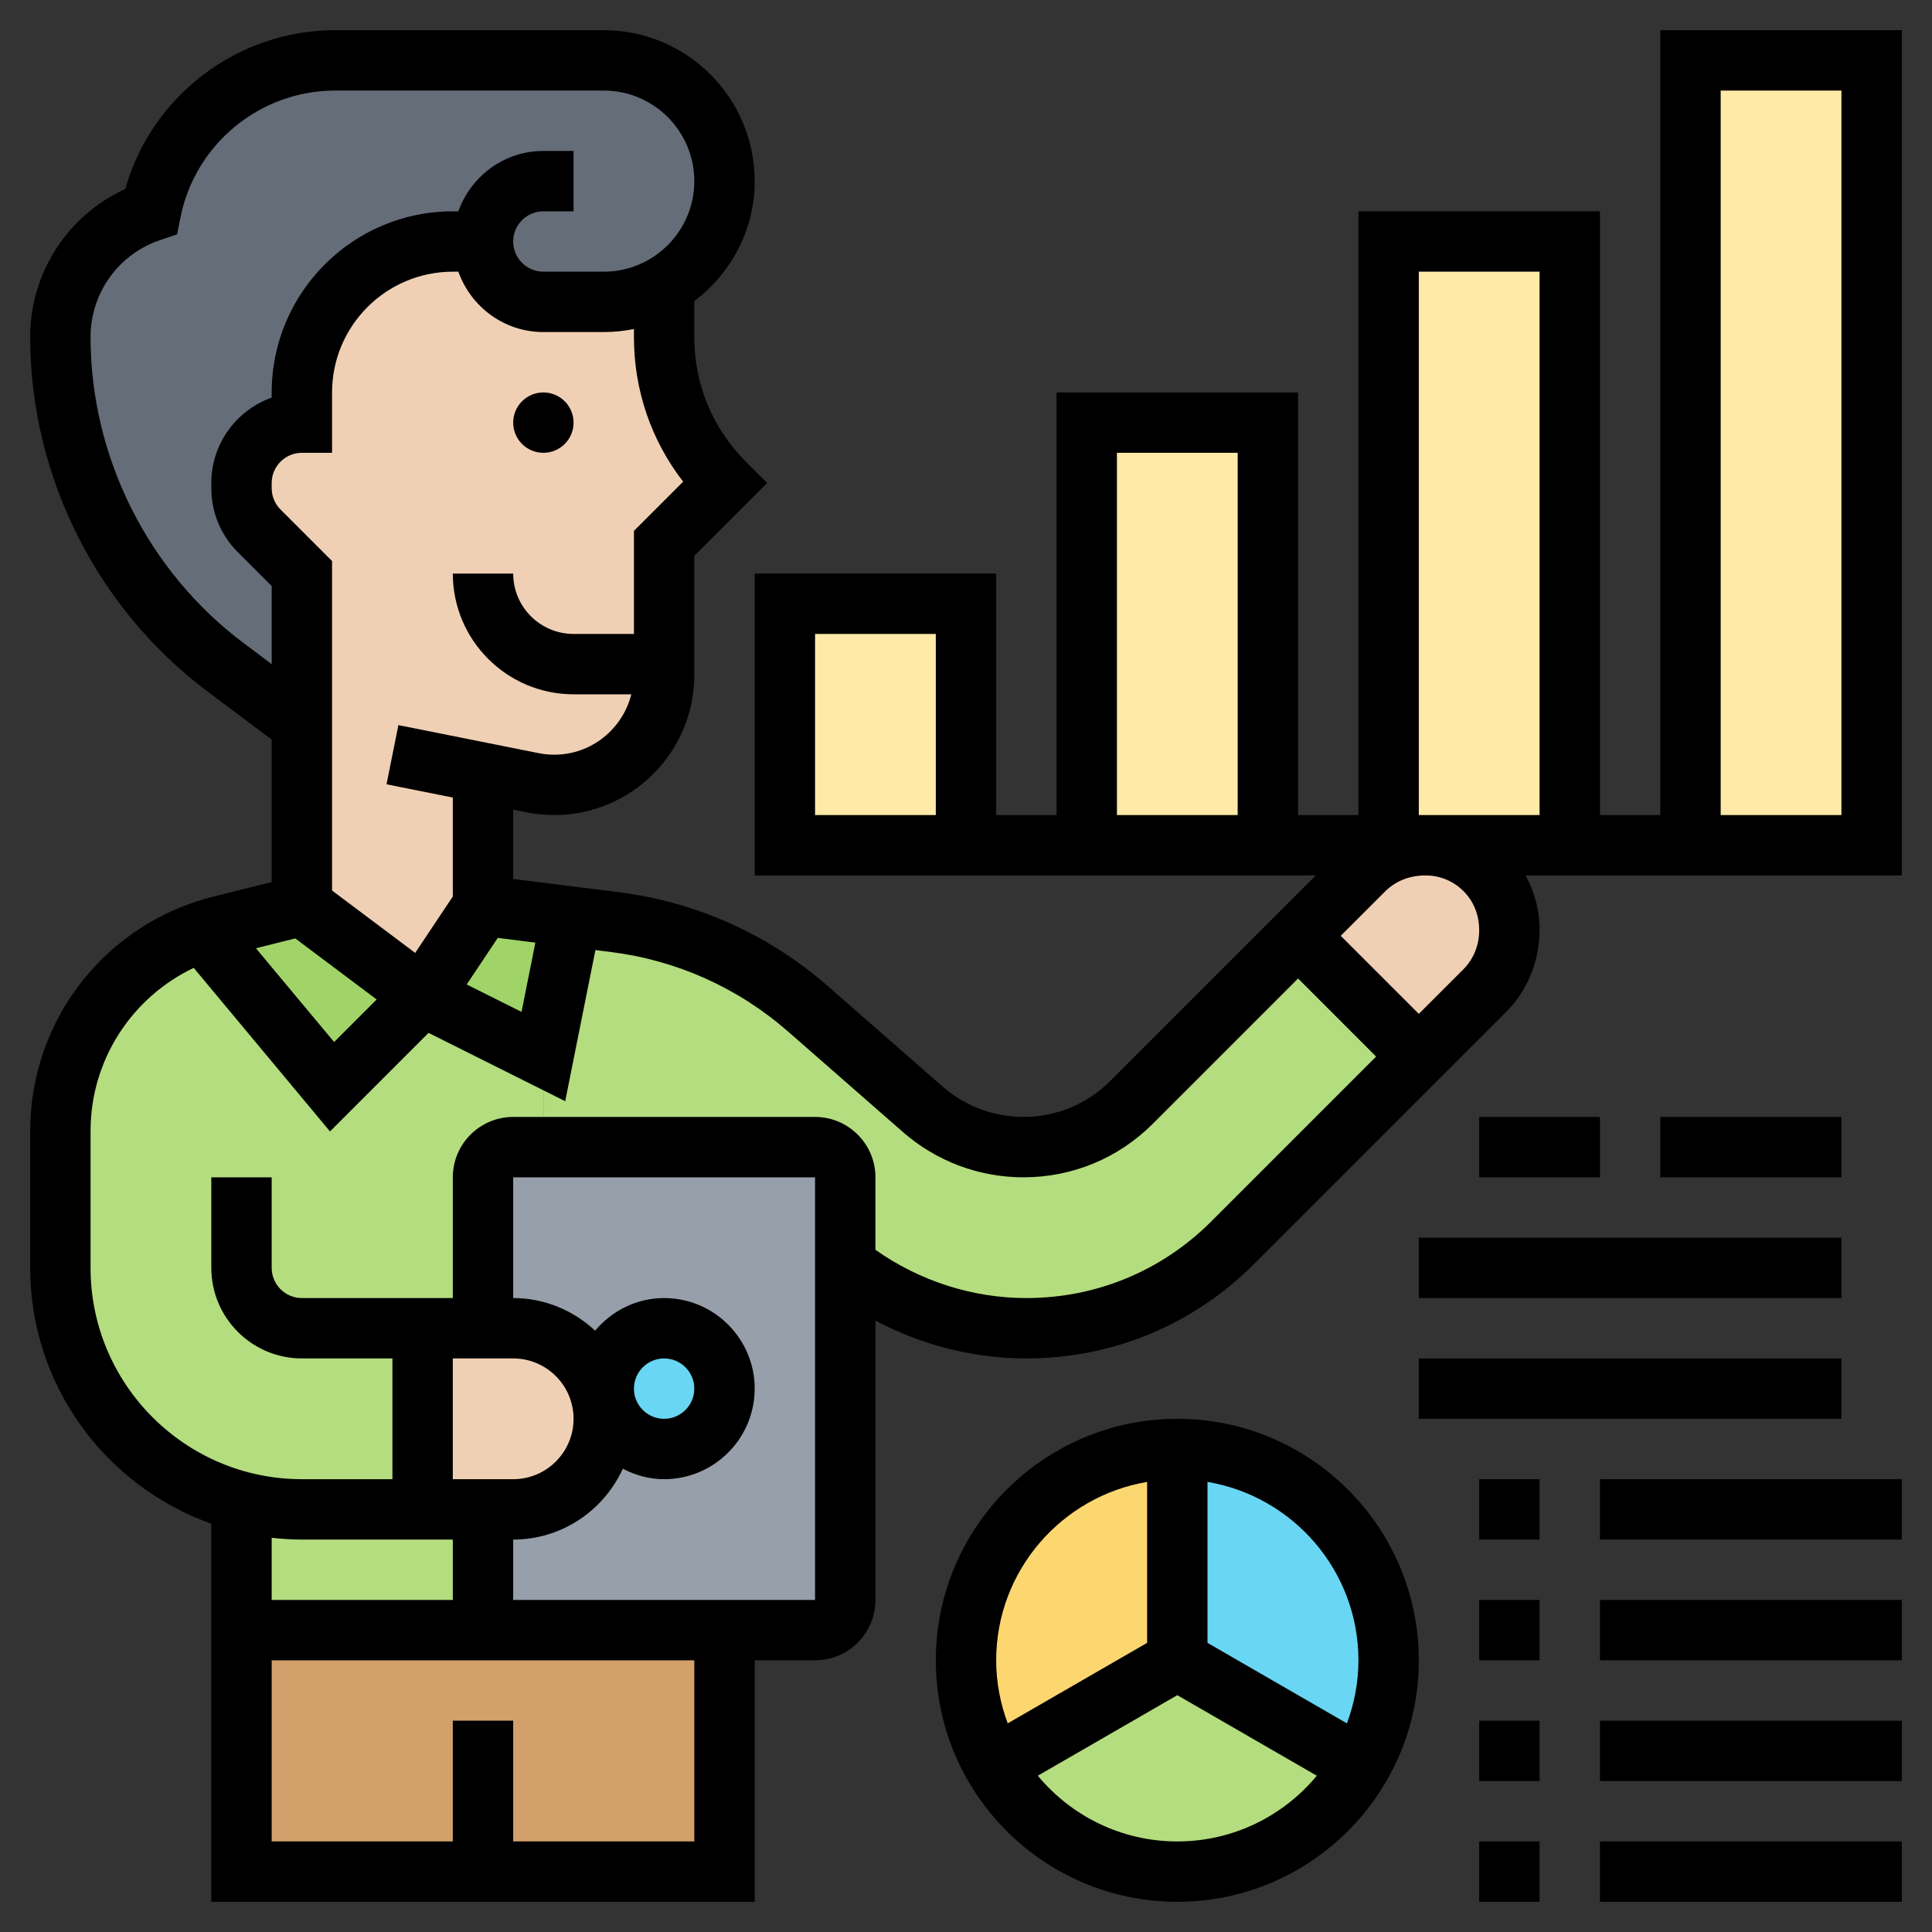 <svg id="_x33_0" enable-background="new 0 0 64 64" height="512" viewBox="0 0 64 64" width="512" xmlns="http://www.w3.org/2000/svg"><rect x="0" y="0" width="64" height="64" fill="#333333" stroke="none"/><g><g><g><path d="m39 48v7l-6.06 3.5c-.6-1.03-.94-2.22-.94-3.5 0-3.87 3.13-7 7-7z" fill="#fcd770"/></g><g><path d="m46 55c0 1.28-.34 2.47-.94 3.5l-6.06-3.5v-7c3.87 0 7 3.13 7 7z" fill="#69d6f4"/></g><g><path d="m39 55 6.06 3.5c-1.21 2.1-3.47 3.5-6.06 3.5s-4.85-1.4-6.06-3.5z" fill="#b4dd7f"/></g><g><path d="m16 8h-1c-2.76 0-5 2.24-5 5v1c-1.1 0-2 .9-2 2v.17c0 .53.21 1.04.59 1.42l1.41 1.41v5l-2.53-1.9c-1.72-1.29-3.09-2.95-4.03-4.82-.93-1.88-1.44-3.96-1.44-6.12 0-.94.3-1.84.83-2.56.53-.73 1.27-1.3 2.17-1.6.58-2.91 3.13-5 6.1-5h8.9c1.1 0 2.1.45 2.83 1.17.72.73 1.17 1.73 1.17 2.83 0 1.48-.8 2.77-2 3.46-.59.34-1.27.54-2 .54h-2c-.55 0-1.05-.22-1.41-.59-.37-.36-.59-.86-.59-1.41z" fill="#656d78"/></g><g><path d="m26 20h6v8h-6z" fill="#ffeaa7"/></g><g><path d="m56 2h6v26h-6z" fill="#ffeaa7"/></g><g><path d="m36 14h6v14h-6z" fill="#ffeaa7"/></g><g><path d="m52 8v20h-4.78-.05-1.17v-20z" fill="#ffeaa7"/></g><g><path d="m16 50v4h-8v-4.25c.64.16 1.31.25 2 .25h4z" fill="#b4dd7f"/></g><g><path d="m20.35 30.54c2.38.3 4.61 1.3 6.42 2.88l3.8 3.33c.92.8 2.11 1.25 3.33 1.25 1.35 0 2.63-.53 3.58-1.48l5.52-5.52 4 4c-1.88 1.88-4.31 4.31-6.17 6.17-1.81 1.81-4.27 2.83-6.83 2.83-2.19 0-4.3-.74-6-2.09v-2.91c0-.55-.45-1-1-1h-9v-3l.93-4.63v-.01z" fill="#b4dd7f"/></g><g><path d="m14 44v6h-4c-.69 0-1.36-.09-2-.25-3.45-.89-6-4.02-6-7.75v-4.53c0-3.01 1.92-5.66 4.71-6.62l4.29 5.15 3-3 4 2v3h-1c-.55 0-1 .45-1 1v5z" fill="#b4dd7f"/></g><g><path d="m18.93 30.37-.93 4.63-4-2 2-3 2.93.36z" fill="#a0d468"/></g><g><path d="m14 33-3 3-4.29-5.15c.19-.07.39-.13.59-.18l2.7-.67z" fill="#a0d468"/></g><g><path d="m16 54h8v8h-8-8v-8z" fill="#d3a06c"/></g><g><path d="m19.12 49.12c.54-.54.88-1.29.88-2.12 0-1.66-1.34-3-3-3h-1v-5c0-.55.45-1 1-1h1 9c.55 0 1 .45 1 1v2.91 11.09c0 .55-.45 1-1 1h-3-8v-4h1c.83 0 1.58-.34 2.12-.88z" fill="#969faa"/></g><g><circle cx="22" cy="46" fill="#69d6f4" r="2"/></g><g><path d="m50 30.82c0 .76-.29 1.47-.83 2.01s-1.29 1.29-2.17 2.17l-4-4 2.17-2.17c.53-.53 1.25-.83 2-.83h.05c1.54 0 2.78 1.24 2.78 2.78z" fill="#f0d0b4"/></g><g><path d="m16 44h1c1.66 0 3 1.34 3 3 0 .83-.34 1.58-.88 2.12s-1.29.88-2.12.88h-1-2v-6z" fill="#f0d0b4"/></g><g><path d="m22 22v.36c0 2.01-1.63 3.64-3.64 3.64-.24 0-.48-.02-.71-.07l-1.65-.33v4.4l-2 3-4-3v-6-5l-1.41-1.41c-.38-.38-.59-.89-.59-1.42v-.17c0-1.1.9-2 2-2v-1c0-2.76 2.24-5 5-5h1c0 .55.22 1.05.59 1.41.36.37.86.59 1.41.59h2c.73 0 1.41-.2 2-.54v1.71c0 1.81.72 3.55 2 4.83l-2 2z" fill="#f0d0b4"/></g></g><g><circle cx="18" cy="14" r="1"/><path d="m55 1v26h-2v-20h-8v20h-2v-14h-8v14h-2v-8h-8v10h18.586l-6.81 6.81c-.768.767-1.788 1.19-2.874 1.19-.984 0-1.935-.357-2.675-1.005l-3.802-3.327c-1.96-1.715-4.363-2.793-6.948-3.116l-3.477-.435v-2.297l.449.09c.299.06.605.09.911.09 2.558 0 4.64-2.082 4.64-4.64v-3.946l2.414-2.414-.707-.707c-1.101-1.101-1.707-2.564-1.707-4.122v-1.197c1.207-.913 2-2.347 2-3.974 0-2.757-2.243-5-5-5h-8.901c-3.242 0-6.08 2.181-6.949 5.261-1.905.868-3.15 2.772-3.15 4.901 0 4.595 2.194 8.983 5.87 11.74l2.13 1.598v4.719l-1.94.485c-3.568.892-6.06 4.084-6.06 7.761v4.535c0 3.909 2.51 7.235 6 8.475v12.525h18v-8h2c1.103 0 2-.897 2-2v-9.253c1.533.813 3.254 1.253 5 1.253 2.847 0 5.522-1.108 7.535-3.121l8.346-8.346c.722-.721 1.119-1.684 1.119-2.758 0-.633-.171-1.233-.462-1.775h12.462v-28zm-24 26h-4v-6h4zm16-18h4v18h-3.828-.001-.171zm-10 6h4v12h-4zm-19.265 16.225-.459 2.295-1.816-.908 1.029-1.543zm4.895-15.269-1.63 1.63v3.414h-2c-1.103 0-2-.897-2-2h-2c0 2.206 1.794 4 4 4h1.913c-.288 1.146-1.318 2-2.552 2-.174 0-.348-.017-.518-.051l-4.646-.929-.393 1.961 2.196.439v3.277l-1.246 1.869-2.754-2.066v-10.914l-1.707-1.707c-.189-.189-.293-.441-.293-.708v-.171c0-.551.449-1 1-1h1v-2c0-2.206 1.794-4 4-4h.184c.414 1.161 1.514 2 2.816 2h2c.342 0 .677-.035 1-.101v.272c0 1.754.573 3.42 1.63 4.785zm-14.56 5.347c-3.174-2.382-5.07-6.172-5.07-10.141 0-1.46.931-2.751 2.316-3.213l.55-.184.114-.569c.487-2.431 2.64-4.196 5.119-4.196h8.901c1.654 0 3 1.346 3 3s-1.346 3-3 3h-2c-.551 0-1-.449-1-1s.449-1 1-1h1v-2h-1c-1.302 0-2.402.839-2.816 2h-.184c-3.309 0-6 2.691-6 6v.171c-1.164.413-2 1.525-2 2.829v.171c0 .801.312 1.555.879 2.122l1.121 1.121v2.586zm1.711 9.783 2.697 2.023-1.41 1.41-2.59-3.107zm.219 19.914h5v2h-6v-2.059c.329.037.662.059 1 .059zm7-6c1.103 0 2 .897 2 2s-.897 2-2 2h-2v-4zm6 16h-6v-4h-2v4h-6v-6h14zm4-8h-10v-2c1.614 0 3-.966 3.632-2.346.412.214.873.346 1.368.346 1.654 0 3-1.346 3-3s-1.346-3-3-3c-.92 0-1.735.425-2.286 1.08-.714-.665-1.664-1.08-2.714-1.08v-4h10zm-6-7c0-.551.449-1 1-1s1 .449 1 1-.449 1-1 1-1-.449-1-1zm19.121-5.535c-1.635 1.635-3.808 2.535-6.121 2.535-1.788 0-3.543-.569-5-1.599v-2.401c0-1.103-.897-2-2-2h-10c-1.103 0-2 .897-2 2v4h-5c-.551 0-1-.449-1-1v-3h-2v3c0 1.654 1.346 3 3 3h3v4h-3c-3.86 0-7-3.14-7-7v-4.535c0-2.349 1.363-4.423 3.417-5.403l4.515 5.419 3.265-3.265 4.526 2.263 1.001-5.007.504.063c2.188.274 4.221 1.186 5.879 2.637l3.803 3.328c1.106.968 2.523 1.5 3.993 1.5 1.62 0 3.143-.631 4.288-1.776l4.81-4.81 2.585 2.586zm8.359-10.945c.335.335.52.782.52 1.3 0 .494-.189.955-.532 1.298l-1.468 1.468-2.586-2.586 1.465-1.465c.345-.345.804-.535 1.346-.535.474 0 .92.185 1.255.52zm12.52-2.52h-4v-24h4z"/><path d="m39 47c-4.411 0-8 3.589-8 8s3.589 8 8 8 8-3.589 8-8-3.589-8-8-8zm-1 2.09v5.332l-4.618 2.666c-.243-.651-.382-1.353-.382-2.088 0-2.967 2.167-5.431 5-5.91zm1 11.91c-1.857 0-3.519-.848-4.621-2.177l4.621-2.668 4.621 2.668c-1.102 1.329-2.764 2.177-4.621 2.177zm5.618-3.911-4.618-2.667v-5.332c2.833.478 5 2.942 5 5.91 0 .735-.139 1.437-.382 2.089z"/><path d="m49 61h2v2h-2z"/><path d="m53 61h10v2h-10z"/><path d="m49 57h2v2h-2z"/><path d="m53 57h10v2h-10z"/><path d="m49 53h2v2h-2z"/><path d="m53 53h10v2h-10z"/><path d="m49 49h2v2h-2z"/><path d="m53 49h10v2h-10z"/><path d="m47 45h14v2h-14z"/><path d="m47 41h14v2h-14z"/><path d="m49 37h4v2h-4z"/><path d="m55 37h6v2h-6z"/></g></g></svg>
